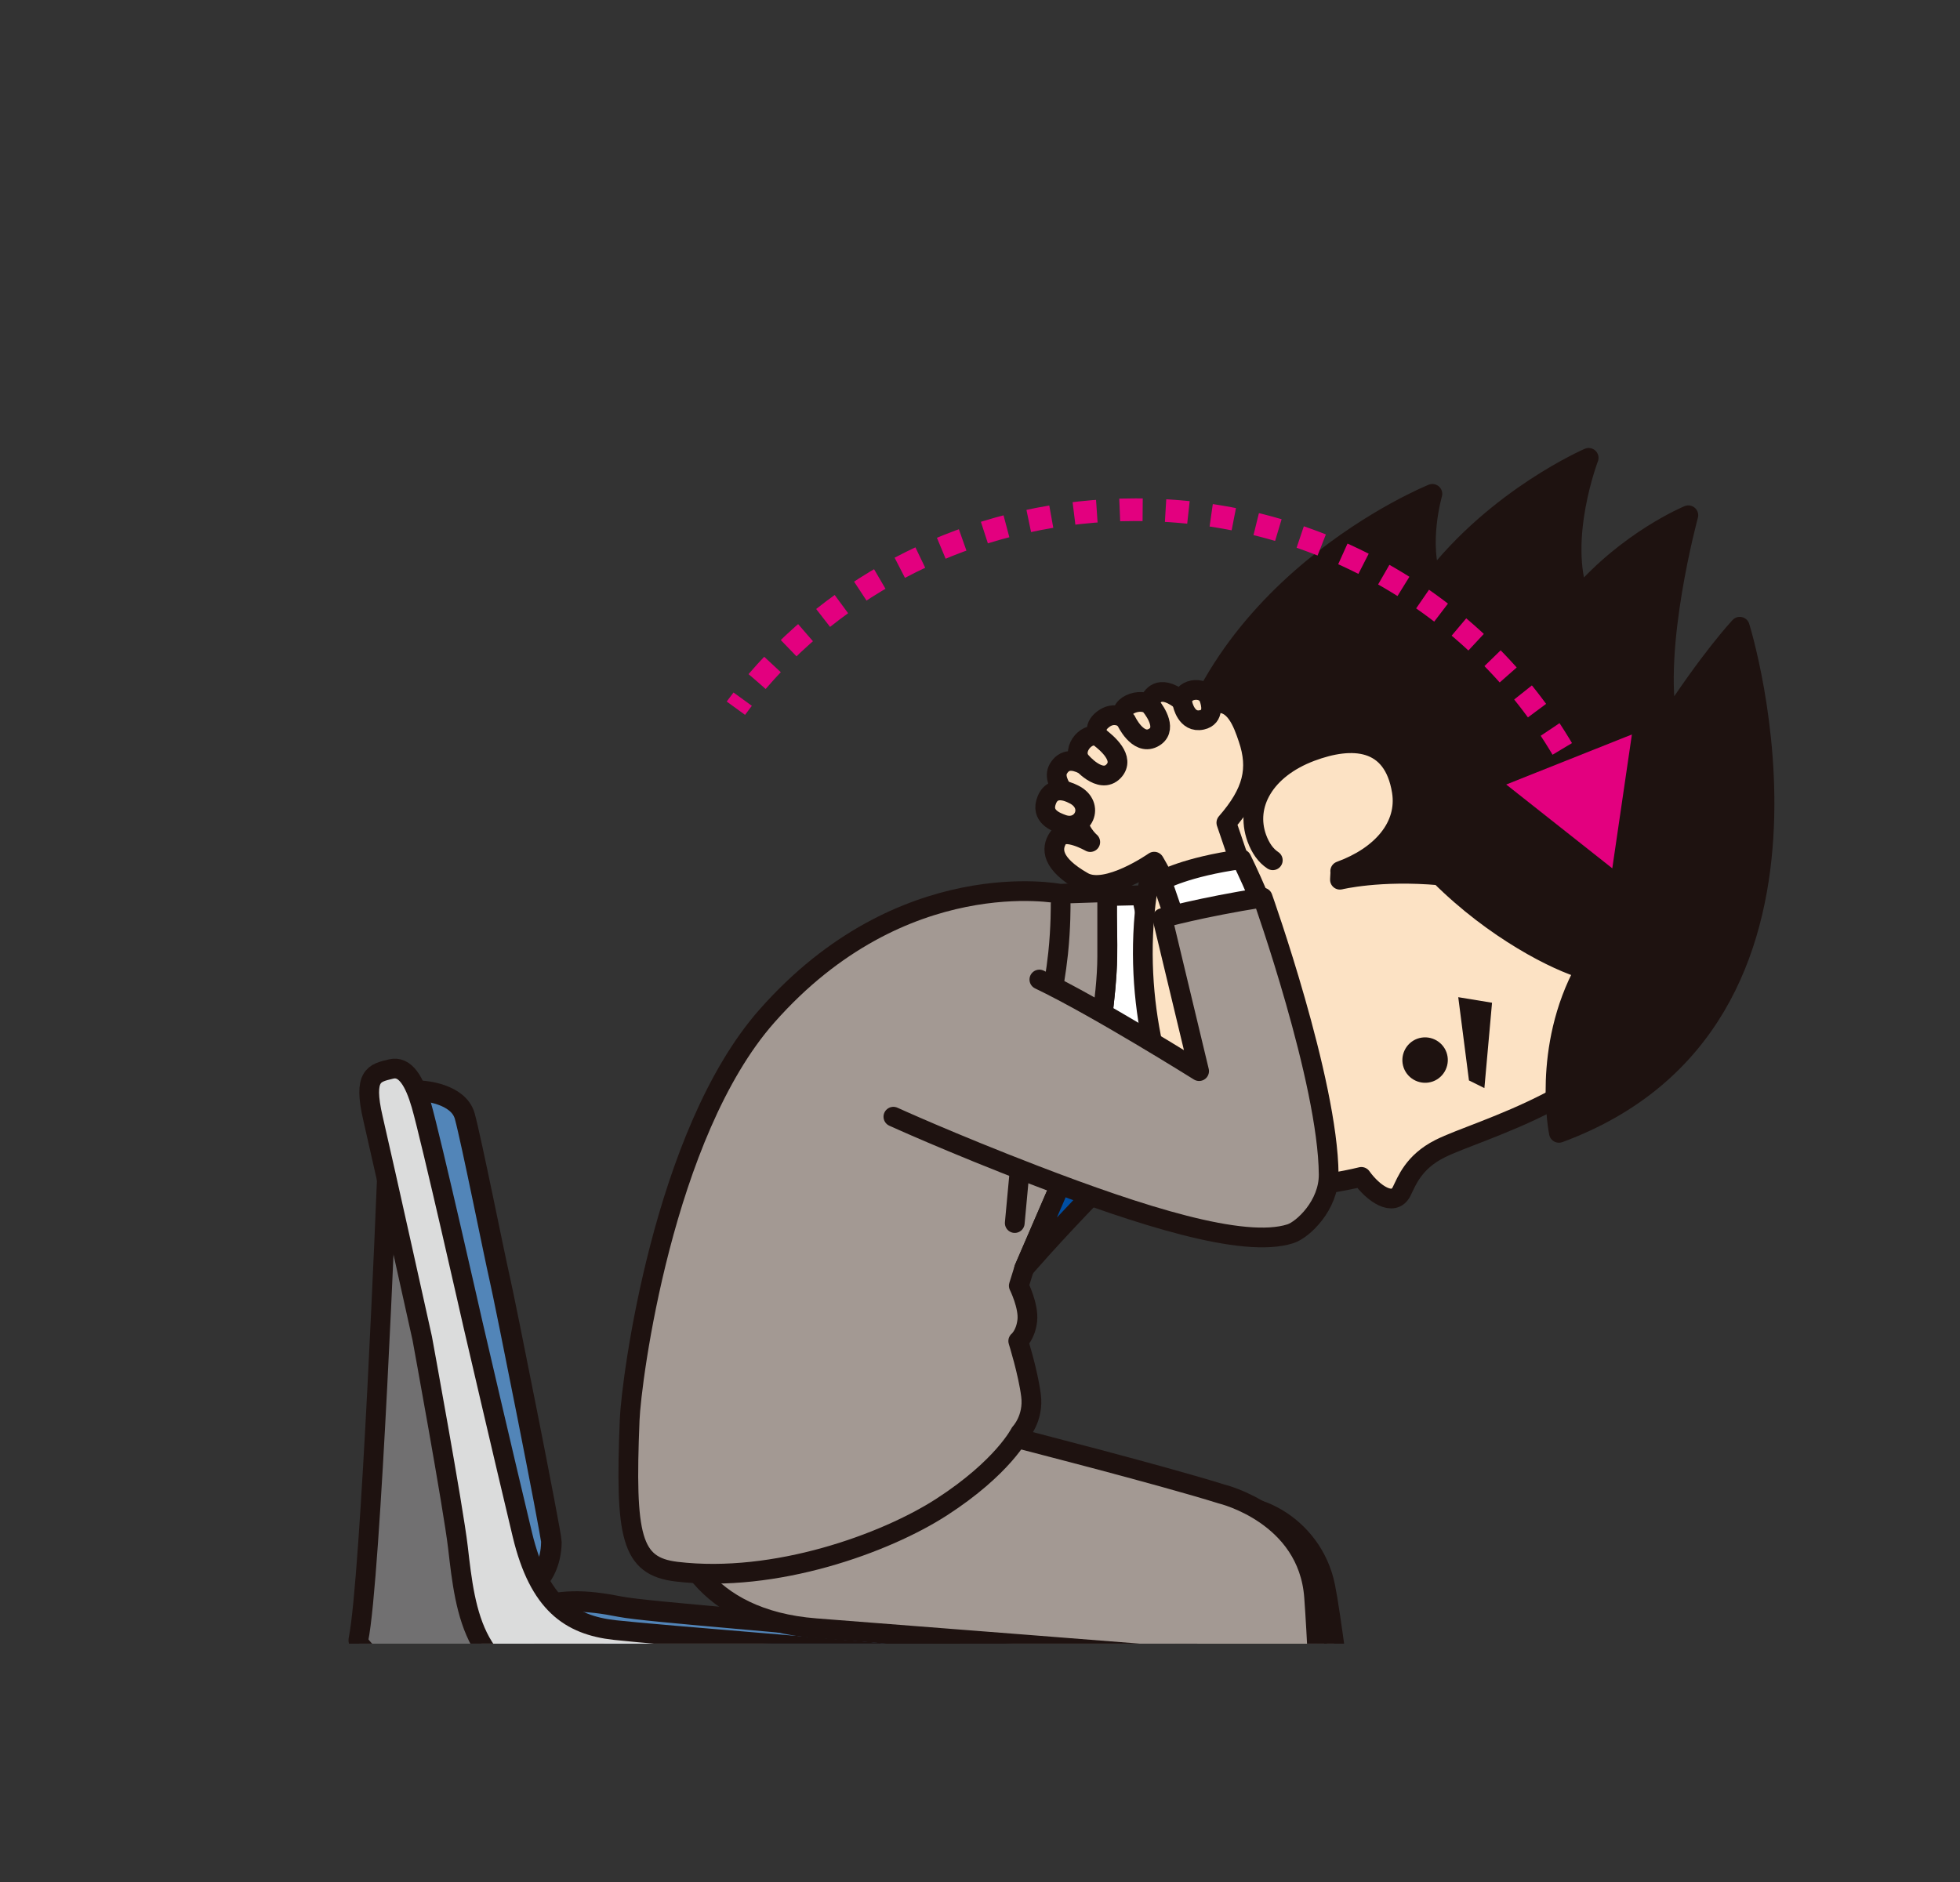 <?xml version="1.0" encoding="UTF-8"?><svg id="_レイヤー_2" xmlns="http://www.w3.org/2000/svg" xmlns:xlink="http://www.w3.org/1999/xlink" viewBox="0 0 140.98 135.41"><rect x="0" y="0" width="140.98" height="135.41" fill="#333333" stroke="none"/><defs><style>.cls-1,.cls-2{fill:#1e1210;}.cls-3{fill:#5285b8;stroke-width:1.48px;}.cls-3,.cls-4,.cls-5,.cls-6,.cls-7,.cls-8,.cls-9,.cls-10,.cls-11,.cls-12,.cls-13,.cls-14,.cls-2,.cls-15{stroke:#1e1210;stroke-linecap:round;stroke-linejoin:round;}.cls-4,.cls-16,.cls-17,.cls-11,.cls-18{fill:none;}.cls-4,.cls-7,.cls-9,.cls-12,.cls-13,.cls-14{stroke-width:1.42px;}.cls-5{fill:#a39993;}.cls-5,.cls-6,.cls-10,.cls-11,.cls-2,.cls-15{stroke-width:1.42px;}.cls-16{stroke-dasharray:1.65 1.65;}.cls-16,.cls-18{stroke:#e3007f;stroke-miterlimit:10;stroke-width:1.63px;}.cls-6,.cls-12{fill:#a39993;}.cls-7{fill:#dbdcdc;}.cls-19{fill:#e3007f;}.cls-8{fill:#595757;stroke-width:1.48px;}.cls-9,.cls-10{fill:#fff;}.cls-13{fill:#717071;}.cls-14{fill:#004ea2;}.cls-15{fill:#fce2c4;}.cls-20{clip-path:url(#clippath);}</style><clipPath id="clippath"><rect class="cls-17" x="9.82" y="29.98" width="122.19" height="88.27"/></clipPath></defs><g id="_レイヤー_1-2"><g class="cls-20"><path class="cls-9" d="M84.53,75.55l-5.59.51s.65-4.56.71-7.23c.05-2.34-.16-4.36-.16-4.36l2.61-.06,2.44,11.14Z"/><path class="cls-3" d="M30.4,78.49s2.57.15,3.03,1.81c.46,1.66,2.15,10.11,2.5,11.62.36,1.52,3.74,18.5,3.73,19.01-.01,1.58-.73,2.47-.73,2.47l-1.68,1.09-8.24-34.61,1.39-1.39Z"/><path class="cls-3" d="M70.55,120.24s-1.39-2.08-7.03-2.77c-5.64-.69-16.94-1.49-18.91-1.88-2.47-.49-4.45-.59-6.53.3-2.08.89,4.45,3.07,6.73,3.37,2.28.3,25.74.99,25.74.99Z"/><rect class="cls-13" x="42.8" y="131.39" width="4.48" height="11.64"/><rect class="cls-13" x="41.72" y="124.23" width="6.63" height="10.93"/><path class="cls-13" d="M36.17,124.94s-1.97,3.04-1.25,3.76c.72.72,3.22,2.15,3.94,1.43s1.61-3.4,1.61-3.4"/><path class="cls-13" d="M27.83,84.75s-1.15,28.91-2.05,33.21c-.26,1.23,10.75,7.88,13.08,8.42,1.78.41,15.94,0,15.94,0l8.42-5.37-20.42-1.25-5.02-2.69-4.36-15.59-5.59-16.72Z"/><path class="cls-7" d="M34.02,95.28s2.18,9.39,3.56,15.16c1.19,4.93,3.41,6.47,6.63,6.83,3.22.36,18.22,1.52,22.87,1.98,5.05.49,6.7,3.19,3.47,2.83s-22.92-.04-29.37-.36c-7.16-.36-7.7-5.73-8.24-10.39-.33-2.85-2.57-15.05-2.57-15.05,0,0-2.68-12.1-3.54-15.81-.73-3.14.1-3.27,1.29-3.56,1.04-.26,1.7.92,2.18,2.57.71,2.47,3.72,15.8,3.72,15.8Z"/><polygon class="cls-8" points="92.75 136.78 93.47 143.83 97.51 142.89 96.79 135.85 92.75 136.78"/><path class="cls-12" d="M85.43,118.06s-1.38-8.14,1.4-9.38c2.97-1.32,7.58.99,8.49,5.44.81,3.98,2.92,23.01,2.92,23.01,0,0-1.27,1.78-7.37,2.68l-4.12-19.4s-3.21.8-1.32-2.35Z"/><path class="cls-12" d="M82.85,119.03s-15.98-1.26-24.17-1.89c-8.19-.63-10.29-6.09-10.5-9.03-.21-2.94.63-8.82.63-8.82l21.84-1.68,2.15,5.77s10.55,2.69,15.06,4.1c0,0,6.22,1.48,6.66,7.4.37,4.89,1.13,23.8,1.13,23.8,0,0-1.27,1.78-7.37,2.68l-4.12-19.97s-3.21.8-1.32-2.35Z"/><path class="cls-5" d="M76.61,84.43s3.01-9.5,3.03-15.6c0-1.56,0-3.13,0-4.62l-.1-.02-3.31.11s-11.32-2.26-21.07,8.8c-7.47,8.47-9.76,26.22-9.87,29.06-.34,8.42.1,10.52,3.37,10.91,7.11.85,15.05-2.05,19.06-4.64,4.44-2.87,5.66-5.34,5.66-5.34,0,0,.99-1.03.78-2.69-.21-1.66-.92-3.92-.92-3.92,0,0,.53-.42.65-1.47.12-1.04-.61-2.51-.61-2.51l.39-1.25,2.95-6.83Z"/><path class="cls-4" d="M76.29,65.05s.02,1.63-.18,3.53c-.29,2.73-.95,5.38-.95,5.38l1.3,3.29-2.5.28-.97,10.46"/><path class="cls-14" d="M81.55,75.83l-.12,3.6-4.82,5.01-2.95,6.83s1.82-2.14,5.21-5.64c2.74-2.83,3.54-5.45,3.54-5.45l2.12-4.62-2.97.27Z"/><path class="cls-15" d="M119.65,64.59s1.3,9.78-8.23,14.69c-3.31,1.71-6.4,2.63-7.86,3.37-1.9.96-2.38,2.34-2.74,3.06-.57,1.16-2.04.17-2.9-1.04,0,0-3.11.79-5.88.74-2.77-.06-5.61-1.48-7.13-4.4-1.99-3.85-3.88-11.71-1.81-19.72,2.06-8,6.68-9.13,8-9.92,0,0,24.77-12.05,28.55,13.23Z"/><polygon class="cls-1" points="107.32 72.14 104.89 71.74 105.66 77.73 106.77 78.28 107.32 72.14"/><path class="cls-1" d="M103.07,77.8c-.85.31-1.79-.13-2.1-.97h0c-.31-.85.13-1.79.97-2.1h0c.85-.31,1.79.13,2.1.97h0c.31.85-.13,1.79-.97,2.1h0Z"/><path class="cls-11" d="M92.82,82.57c-.64-1.28-1-3.04-.36-5.32"/><path class="cls-2" d="M112.13,81.5s-1.25-6.06,1.89-11.77c-2.01-.56-6.5-2.81-10.45-6.75-4.35-.39-7.19.31-7.19.31l.06-1.1c4.49-3.39-.08-4.6-2.48-4.88-3.93-.46-9.85,1.18-9.85,1.18,2.06-16.16,18.92-22.96,18.92-22.96,0,0-1.06,3.65,0,6.31,4.66-6.06,11.24-8.9,11.24-8.9,0,0-2.23,5.82-.68,10.04,3.5-4.11,7.85-5.91,7.85-5.91,0,0-2.6,9.55-1.48,15.01,3.07-4.75,5.18-6.99,5.18-6.99,0,0,8.87,28.33-13,36.41Z"/><path class="cls-15" d="M96.4,62.67c2.97-1.08,4.84-3.22,4.43-5.75-.62-3.81-3.58-3.96-6.54-2.85-3.32,1.25-4.76,3.83-3.89,6.23.27.73.64,1.25,1.15,1.59"/><path class="cls-15" d="M90.56,66.04c-1.5-4.34-2.35-6.85-2.35-6.85,1.91-2.19,2.31-3.88,1.57-6.06-.38-1.13-.98-2.83-2.46-2.51-.19.04-.11.36-.34.43-.3.09-.64.21-1.02.37-.07.03-.51-.69-1.11-1.12-1.54-1.12-2.01-.14-2.19.22-.31.59,1.15,1.83.44,2.27-.18.11-.3.05-.49.17-.4.26-1.86-2.55-3.42-1.08-1.17,1.11,1.44,2.59,1.11,2.84-.38.29-.73.57-1.05.83-.35.3-2.25-1.77-3.13-.23-.59,1.04,1.35,2.63,1.34,3.14-.03,1.3.96,2.12.96,2.12,0,0-1.83-1.04-2.32-.29s-.51,1.83,1.81,3.15c1.68.96,5.11-1.45,5.11-1.45,0,0,1.41,2.26,4.23,9.1"/><path class="cls-15" d="M77.21,57.14s-1.41-.83-1.91.4c-.49,1.19.65,1.59,1.1,1.76,1.5.56,2.42-1.38.82-2.16Z"/><path class="cls-15" d="M77.73,54.76s1.42,1.72,2.37.72c.87-.92-.52-2.05-.97-2.4-.81-.63-2.12.79-1.4,1.68Z"/><path class="cls-15" d="M81.01,51.87s.82,1.76,1.91,1.22.22-1.86-.13-2.29c-.63-.77-2.76.05-1.78,1.07Z"/><path class="cls-15" d="M85.06,50.64s.27,1.4,1.39,1.15c.9-.2.68-1.14.51-1.59-.36-.93-2.11-.66-1.9.43Z"/><path class="cls-10" d="M84.4,65.8l-.84-2.45s1.71-.98,5.74-1.54c0,0,.52,1.04,1.21,2.66"/><path class="cls-6" d="M74.76,70.47c4.09,1.95,11.49,6.59,11.49,6.59l-2.64-11.01s2.74-.77,7.21-1.48c0,0,4.7,13.2,4.75,19.92.02,2.22-1.85,3.98-2.75,4.27-3.38,1.09-10.84-1.31-18.41-4.22-6.08-2.34-10.15-4.2-10.15-4.2"/></g><path class="cls-18" d="M52.93,50.95c.16-.22.33-.43.49-.65"/><path class="cls-16" d="M54.46,49.03c6.48-7.55,16.27-12.36,27.22-12.36,13.39,0,25.05,7.2,31.04,17.81"/><path class="cls-18" d="M113.13,55.19c.13.24.25.48.37.72"/><polygon class="cls-19" points="108.34 56.44 115.97 62.47 117.38 52.84 108.34 56.44"/><rect class="cls-17" width="140.98" height="135.41"/></g></svg>